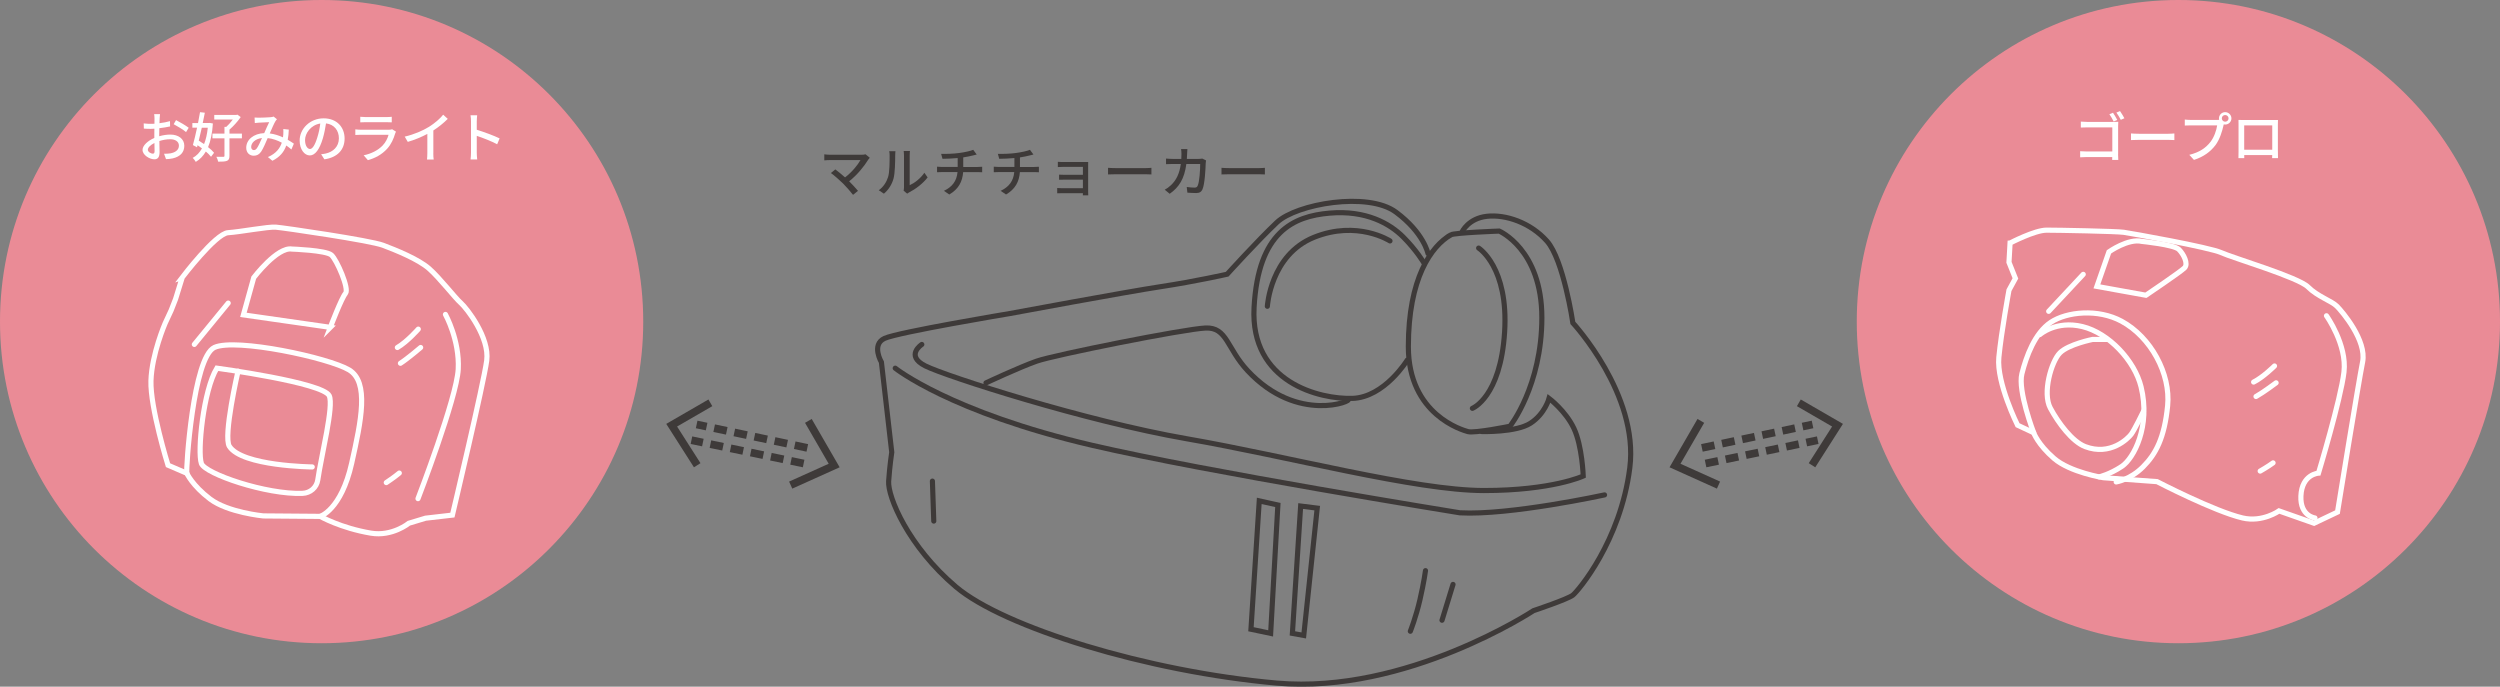 <?xml version="1.0" encoding="UTF-8"?><svg id="_レイヤー_2" xmlns="http://www.w3.org/2000/svg" viewBox="0 0 971.65 266.89"><rect x="0" y="0" width="971.65" height="266.89" fill="#808080" stroke="none"/><defs><style>.cls-1{stroke-dasharray:5 3;}.cls-1,.cls-2,.cls-3,.cls-4,.cls-5{fill:none;}.cls-1,.cls-2,.cls-3,.cls-5{stroke:#3e3a39;}.cls-1,.cls-3,.cls-4,.cls-5{stroke-miterlimit:10;}.cls-1,.cls-5{stroke-width:3px;}.cls-6{fill:#3e3a39;}.cls-7{fill:#fff;}.cls-2{stroke-linejoin:round;}.cls-2,.cls-3,.cls-4{stroke-linecap:round;stroke-width:2px;}.cls-8{fill:#ea8b96;}.cls-4{stroke:#fff;}</style></defs><g id="_テキスト"><circle class="cls-8" cx="846.65" cy="125" r="125"/><circle class="cls-8" cx="125" cy="125" r="125"/><path class="cls-4" d="M781.25,94.45s9.58-5,14.16-5,27.07.42,29.98.83c2.92.42,33.32,5.83,37.9,7.91,4.58,2.08,29.98,9.58,33.73,13.33,3.75,3.75,9.16,5.41,11.24,7.5,2.08,2.08,11.66,13.33,9.99,21.66-1.67,8.33-9.76,58.35-9.76,58.35l-9.11,4.33-13.61-4.79s-6.42,4.56-14.17,2.74c-11.02-2.59-33.24-14.12-33.24-14.12l-20.89-1.53s-12.91-2.08-19.16-7.5c-6.25-5.41-7.91-9.99-7.91-9.99l-6.25-2.92s-8.22-16.51-7.28-26.33c.95-9.83,3.94-26.14,3.94-26.14l2.5-4.58-2.5-6.25.42-7.5Z"/><path class="cls-4" d="M790.41,168.16s-6.25-16.24-4.58-22.91c1.67-6.66,5-15.83,11.24-19.99,6.25-4.16,18.39-5.34,27.49-.42,11.35,6.14,19.16,20.41,17.91,32.9-1.25,12.49-4.58,18.74-9.58,23.74-5,5-10.41,5.83-10.41,5.83"/><path class="cls-4" d="M792.8,130.05s6.25-5.62,16.55-3.12c10.31,2.5,20.32,13.3,22.8,23.43,3.75,15.3-2.81,27.8-7.5,30.92-4.69,3.12-8.75,4.06-8.75,4.06"/><path class="cls-4" d="M833.1,159.83s-3.54,7.29-4.79,8.95c-1.25,1.67-8.12,8.54-17.91,4.79-4.98-1.91-10.41-9.16-13.53-14.99-3.12-5.83.38-18.08,3.75-21.45,3.33-3.33,12.7-5.21,12.7-5.21h5.62"/><path class="cls-4" d="M904.21,122.73s8.05,11.26,6.8,21.88c-1.25,10.62-9.91,39.28-9.91,39.28,0,0-6.46.38-6.83,8.88-.34,7.86,5.46,8.54,5.46,8.54"/><path class="cls-4" d="M884.01,142.24s-4.37,4.37-8.12,6.25"/><path class="cls-4" d="M884.63,148.79s-5,3.75-7.81,5.31"/><line class="cls-4" x1="796.24" y1="121" x2="809.67" y2="106.63"/><path class="cls-4" d="M834.03,114.75l-19.05-3.44,4.69-13.43s7.5-5.31,12.81-4.06c0,0,12.49,1.25,14.37,3.12,1.87,1.87,3.75,5.62,2.19,7.18-1.56,1.56-14.99,10.62-14.99,10.62Z"/><path class="cls-4" d="M883.45,179.9c-1.82,1.37-5.01,3.19-5.01,3.19"/><path class="cls-4" d="M70.83,107.82s12.98-17.07,17.8-17.38c4.83-.31,15.49-2.39,18.59-2.15,3.1.24,36.66,5.15,41.63,7.03,4.97,1.88,13.69,5.37,17.9,9.06,4.21,3.69,10.03,11.32,12.36,13.37s11.24,13.51,10.06,22.4c-1.18,8.89-13.34,60.05-13.34,60.05l-10.42,1.2-6.49,1.96s-6.46,5.25-14.74,3.86c-11.79-1.98-19.73-6.52-19.73-6.52l-22.11-.18s-13.74-1.31-20.7-6.58c-6.95-5.28-9.02-9.99-9.02-9.99l-7.32-3.15s-6.95-22.37-6.63-32.79c.32-10.42,5.53-22.38,5.53-22.38l2.32-5,1.72-4.4,2.6-8.41Z"/><path class="cls-4" d="M173.13,122.21s5.56,10,4.97,21.28c-.59,11.27-15.64,50.31-15.64,50.31"/><path class="cls-4" d="M162.57,127.92s-4.31,4.91-8.13,7.14"/><path class="cls-4" d="M163.49,135.06s-5.01,4.29-7.86,6.13"/><line class="cls-4" x1="75.53" y1="133.86" x2="88.69" y2="117.8"/><path class="cls-4" d="M128.39,127.23l-33.79-4.85,4.02-14.47s9.15-12.06,14.83-11.11c0,0,13.25.46,15.35,2.31,2.1,1.85,7.03,13.16,5.49,14.91-1.54,1.75-5.91,13.22-5.91,13.22Z"/><path class="cls-4" d="M155.19,183.86c-1.83,1.56-5.06,3.7-5.06,3.7"/><path class="cls-4" d="M124.44,200.7s8.16-2.5,12.24-20.64c3.73-16.61,6.87-31.57-1.02-36.3-7.89-4.73-43.95-12.45-52.28-8.74-8.33,3.71-11.16,47.55-10.77,48.93"/><path class="cls-4" d="M117.61,191.74c2.98-.12,5.47-2.26,5.9-5.22,1.41-9.69,6.31-28.73,4.45-32.72-2.39-5.11-43.68-10.71-43.68-10.71-5.27,8.69-7.6,32.47-6.01,37.04,1.39,4.01,25.3,12.2,39.36,11.61Z"/><path class="cls-4" d="M92.51,144.27s-5.85,25.36-3.36,29.21c4.99,7.73,32.2,8,32.2,8"/><path class="cls-2" d="M347.94,143.1s21.41,17.13,76.55,29.98c44.26,10.31,142.92,26.23,142.92,26.23,19.27,1.07,56.21-6.96,56.21-6.96"/><path class="cls-2" d="M554.03,221.79s-.54,4.28-2.14,11.24c-1.61,6.96-3.75,12.31-3.75,12.31"/><line class="cls-2" x1="564.73" y1="227.14" x2="560.45" y2="241.06"/><path class="cls-3" d="M555,98.52s-1.61-8.05-12.47-16.09c-10.86-8.05-38.62-3.22-46.27,4.02-7.64,7.24-19.31,20.12-19.31,20.12,0,0-12.47,2.82-25.75,4.83-13.28,2.01-58.74,10.46-58.74,10.46,0,0-43.45,7.24-48.68,9.66s-1.21,9.25-1.21,9.25l4.02,35s-.8,5.23-1.21,11.26c-.4,6.03,7.64,25.35,26.15,41.04,18.51,15.69,74.43,32.99,124.72,37.42,50.29,4.43,99.77-28.16,99.77-28.16,0,0,13.28-4.43,15.29-6.03,2.01-1.61,18.51-20.92,22.13-49.48,3.62-28.56-22.13-56.32-22.13-56.32,0,0-3.62-24.54-10.06-31.78-6.44-7.24-16.09-10.46-23.33-9.66-7.24.8-9.66,6.03-9.66,6.03"/><path class="cls-3" d="M563.85,91.27c1.44-.83,18.84-1.46,18.84-1.46,0,0,16.57,7.1,16.57,33.65s-12.39,42.2-12.39,42.2c0,0-13.77,2.82-16.35,2.09-1.97-.56-23.15-6.47-23.15-33.02s8.85-39.02,16.49-43.45Z"/><path class="cls-3" d="M574.69,96.42s11.69,7.33,10.09,32.67c-1.61,25.35-12.52,29.61-12.52,29.61"/><path class="cls-3" d="M546.95,139.95s-8.85,14.48-21.32,14.89c-12.47.4-39.83-6.03-38.22-35.4,1.61-29.37,15.29-35.4,29.37-36.61,14.08-1.21,23.33,4.02,28.56,9.25,5.23,5.23,8.05,10.06,8.05,10.06"/><path class="cls-3" d="M523.89,155.22c2.47.4-19.48,9.74-38.97-11.13-8.15-8.73-7.97-17.01-16.42-16.6-8.45.4-58.74,10.46-65.58,12.87-6.84,2.41-19.71,8.45-19.71,8.45"/><path class="cls-3" d="M358.27,133.88s-6.65,4.33,1.39,8.35c8.05,4.02,62.17,21.46,101.6,28.3,39.43,6.84,88.91,20.12,115.46,20.12s38.62-5.63,38.62-5.63c0,0-.4-11.67-3.62-18.51-3.22-6.84-9.66-11.67-9.66-11.67,0,0-1.61,6.03-7.24,9.66-5.63,3.62-18.91,3.22-18.91,3.22"/><polygon class="cls-3" points="489.42 194.67 486.2 244.56 493.85 246.17 496.66 196.28 489.42 194.67"/><polygon class="cls-3" points="505.51 196.68 502.3 246.17 506.72 246.97 511.95 197.49 505.51 196.68"/><path class="cls-3" d="M492.57,119.04s1.2-19.95,18.09-26.79c16.9-6.84,29.57,1.39,29.57,1.39"/><line class="cls-2" x1="362.39" y1="186.99" x2="362.92" y2="202.52"/><path class="cls-7" d="M61.88,52.95c1.51-.44,3.07-.65,4.33-.65,3.09,0,5.42,1.66,5.42,4.33,0,2.48-1.43,4.2-4.49,4.93-.94.21-1.87.27-2.62.29l-.76-2.1c.84,0,1.72,0,2.5-.15,1.74-.32,3.28-1.24,3.28-3,0-1.6-1.45-2.48-3.34-2.48-1.47,0-2.88.25-4.26.69.02,1.72.08,3.46.08,4.28,0,2.2-.82,2.83-2.04,2.83-1.81,0-4.58-1.64-4.58-3.65,0-1.76,2.12-3.59,4.58-4.66v-1.3c0-.73,0-1.51.02-2.29-.5.04-.97.06-1.36.06-.92,0-1.91-.02-2.73-.1l-.06-2.02c1.18.15,1.99.17,2.75.17.44,0,.92-.02,1.43-.04,0-.95.02-1.7.02-2.08,0-.44-.06-1.26-.13-1.64h2.27c-.04.4-.1,1.09-.13,1.6s-.04,1.18-.08,1.91c1.47-.17,2.96-.46,4.09-.8l.04,2.06c-1.2.27-2.73.52-4.18.69-.02.84-.04,1.66-.04,2.39v.71ZM60.08,58.77c0-.65-.04-1.85-.06-3.19-1.51.73-2.56,1.78-2.56,2.62s1.22,1.53,1.93,1.53c.44,0,.69-.27.69-.97ZM68.43,46.68c1.53.78,3.86,2.16,4.91,2.98l-1.03,1.68c-1.01-.92-3.51-2.37-4.81-3.07l.92-1.6Z"/><path class="cls-7" d="M82.74,48c-.25,3.8-.86,6.8-1.87,9.18.97.76,1.78,1.53,2.33,2.2l-1.18,1.55c-.48-.61-1.18-1.32-2.02-2.04-1.01,1.76-2.31,3.07-3.91,4.03-.27-.48-.78-1.2-1.2-1.55,1.47-.78,2.67-2.02,3.61-3.7-.57-.42-1.13-.84-1.72-1.22l-.21.8-1.6-.86c.5-1.76,1.07-4.22,1.62-6.76h-1.83v-1.81h2.2c.29-1.47.57-2.92.78-4.22l1.87.21c-.23,1.26-.52,2.62-.82,4.01h2.41l.36-.04,1.15.21ZM78.43,49.64c-.38,1.74-.8,3.46-1.18,5.02.67.42,1.39.86,2.06,1.34.71-1.76,1.2-3.88,1.45-6.36h-2.33ZM94.01,53.77h-4.83v6.78c0,1.07-.23,1.62-.94,1.95-.73.29-1.83.36-3.44.34-.08-.53-.42-1.37-.71-1.91,1.22.04,2.35.04,2.71.02.34,0,.44-.11.44-.4v-6.78h-4.68v-1.85h4.68v-2.62h.71c.86-.78,1.81-1.85,2.52-2.83h-7.2v-1.81h8.61l.38-.11,1.3.95c-1.15,1.66-2.83,3.57-4.37,4.87v1.55h4.83v1.85Z"/><path class="cls-7" d="M113.25,58.1c-.59-.53-1.26-1.05-1.99-1.55-.88,2.54-2.48,4.45-5.38,5.94l-1.76-1.45c3.23-1.37,4.7-3.49,5.4-5.58-1.64-.88-3.49-1.58-5.48-1.79-.78,1.81-1.74,4.07-2.52,5.23-.78,1.13-1.68,1.62-2.9,1.62-1.66,0-2.92-1.18-2.92-3.09,0-3.13,2.88-5.54,6.99-5.69.67-1.51,1.36-3.13,1.93-4.26-.82.02-3.02.13-3.97.19-.44.02-1.09.08-1.62.15l-.08-2.14c.55.04,1.2.06,1.64.06,1.13,0,3.63-.1,4.56-.19.44-.02.88-.13,1.2-.25l1.3,1.05c-.23.25-.44.48-.61.78-.55.9-1.39,2.86-2.2,4.72,1.87.25,3.61.84,5.14,1.53.06-.4.1-.8.13-1.18.04-.65.04-1.39,0-2.06l2.14.23c-.06,1.45-.19,2.75-.42,3.95.94.52,1.74,1.07,2.39,1.51l-.97,2.27ZM101.82,53.65c-2.69.31-4.2,1.91-4.2,3.49,0,.73.48,1.2,1.03,1.2.44,0,.76-.17,1.18-.71.63-.88,1.32-2.48,1.99-3.97Z"/><path class="cls-7" d="M124.82,59.94c.73-.06,1.34-.17,1.85-.29,2.67-.61,5.04-2.54,5.04-5.9,0-3.02-1.81-5.4-5-5.79-.29,1.87-.67,3.88-1.24,5.84-1.26,4.24-2.98,6.61-5.06,6.61s-3.95-2.33-3.95-5.79c0-4.62,4.09-8.63,9.3-8.63s8.17,3.49,8.17,7.85-2.79,7.37-7.87,8.08l-1.24-1.97ZM123.35,53.35c.52-1.64.92-3.53,1.13-5.35-3.74.61-5.92,3.86-5.92,6.42,0,2.39,1.07,3.49,1.91,3.49.9,0,1.91-1.34,2.88-4.56Z"/><path class="cls-7" d="M153.9,51.17c-.1.23-.27.55-.31.71-.61,2.06-1.53,4.18-3.09,5.9-2.16,2.39-4.83,3.72-7.52,4.47l-1.64-1.89c3.04-.63,5.63-2,7.35-3.78,1.2-1.24,1.95-2.81,2.33-4.2h-10.69c-.5,0-1.43.02-2.23.08v-2.18c.82.08,1.62.15,2.23.15h10.75c.57,0,1.07-.08,1.34-.19l1.47.92ZM140.02,45.39c.57.06,1.32.11,1.99.11h8.19c.67,0,1.53-.04,2.06-.11v2.16c-.52-.04-1.36-.06-2.08-.06h-8.17c-.65,0-1.41.02-1.99.06v-2.16Z"/><path class="cls-7" d="M168.41,59.52c0,.86.04,2.02.15,2.48h-2.6c.06-.46.13-1.62.13-2.48v-7.47c-2.21,1.18-5,2.35-7.6,3.09l-1.2-2.04c3.59-.82,7.14-2.37,9.47-3.82,2.12-1.32,4.3-3.19,5.48-4.7l1.79,1.62c-1.51,1.51-3.49,3.15-5.61,4.51v8.82Z"/><path class="cls-7" d="M193.24,56.08c-2.23-1.2-5.63-2.52-7.94-3.28v6.49c0,.65.06,1.93.17,2.69h-2.58c.1-.73.17-1.87.17-2.69v-12.14c0-.67-.06-1.64-.19-2.35h2.58c-.06.69-.15,1.62-.15,2.35v3.28c2.77.84,6.78,2.33,8.88,3.36l-.95,2.29Z"/><path class="cls-6" d="M338.05,61.32c-.25.27-.46.53-.61.74-1.51,2.48-4.2,5.88-7.41,8.4,1.24,1.24,2.6,2.71,3.44,3.72l-1.93,1.55c-.84-1.13-2.54-3.02-3.88-4.41-1.26-1.24-3.55-3.25-4.72-4.07l1.72-1.41c.8.59,2.39,1.87,3.78,3.11,2.77-2.12,4.98-4.93,6-6.74h-11.8c-.84,0-1.83.08-2.27.12v-2.35c.57.08,1.55.17,2.27.17h12.13c.67,0,1.26-.06,1.62-.19l1.66,1.36Z"/><path class="cls-6" d="M341.54,73.94c1.8-1.28,3-3.17,3.61-5.1.61-1.87.61-5.96.61-8.38,0-.71-.04-1.22-.17-1.7h2.44c-.02.17-.1.94-.1,1.68,0,2.39-.08,6.87-.65,8.96-.63,2.31-1.95,4.37-3.74,5.88l-1.99-1.34ZM351.2,74.12c.08-.36.15-.84.15-1.32v-12.43c0-.86-.13-1.55-.13-1.68h2.44c-.02.13-.1.82-.1,1.68v11.61c1.83-.82,4.2-2.6,5.71-4.83l1.26,1.8c-1.79,2.37-4.72,4.58-7.14,5.79-.36.17-.57.36-.8.53l-1.38-1.15Z"/><path class="cls-6" d="M379.97,64.89c.44,0,1.3-.04,1.76-.08v2.14c-.5-.04-1.18-.06-1.72-.06h-5.67c-.27,3.72-1.8,6.61-5.38,8.71l-2.1-1.43c3.25-1.53,4.98-3.82,5.29-7.29h-6.05c-.65,0-1.38.02-1.91.06v-2.16c.5.06,1.24.11,1.89.11h6.13v-3.46c-2.08.21-4.37.27-5.9.29l-.53-1.93c1.6.06,4.83,0,7.12-.34,2-.27,4.3-.76,5.35-1.22l1.36,1.83c-.57.15-1.03.25-1.36.34-1.05.27-2.48.57-3.88.78v3.72h5.58Z"/><path class="cls-6" d="M402.02,64.89c.44,0,1.3-.04,1.76-.08v2.14c-.5-.04-1.18-.06-1.72-.06h-5.67c-.27,3.72-1.8,6.61-5.38,8.71l-2.1-1.43c3.25-1.53,4.98-3.82,5.29-7.29h-6.05c-.65,0-1.38.02-1.91.06v-2.16c.5.06,1.24.11,1.89.11h6.13v-3.46c-2.08.21-4.37.27-5.9.29l-.53-1.93c1.6.06,4.83,0,7.12-.34,2-.27,4.3-.76,5.35-1.22l1.36,1.83c-.57.15-1.03.25-1.36.34-1.05.27-2.48.57-3.88.78v3.72h5.58Z"/><path class="cls-6" d="M420.86,75.93c.02-.19.02-.52.02-.84h-8.23c-.63,0-1.41.04-1.76.04v-2.06c.36.04,1.03.08,1.76.08h8.23v-3.32h-7.18c-.78,0-1.62,0-2.08.04v-1.99c.48.02,1.3.06,2.06.06h7.2v-3.09h-7.41c-.65,0-1.91.04-2.33.08v-2.04c.46.06,1.68.08,2.33.08h8.04c.48,0,1.13-.02,1.43-.02-.02.25-.02.8-.02,1.22v10.48c0,.34.02.92.04,1.26h-2.1Z"/><path class="cls-6" d="M430.65,65.22c.67.06,1.97.12,3.11.12h11.4c1.03,0,1.85-.08,2.35-.12v2.58c-.46-.02-1.41-.08-2.33-.08h-11.42c-1.18,0-2.42.04-3.11.08v-2.58Z"/><path class="cls-6" d="M468.74,62.35c-.06.36-.11.8-.13,1.07-.06,2.12-.34,8.13-1.26,10.18-.44.97-1.16,1.43-2.44,1.43-1.13,0-2.37-.08-3.42-.15l-.25-2.21c1.07.15,2.18.25,3.04.25.63,0,.97-.19,1.2-.71.71-1.47.99-6.21.99-8.48h-5.38c-.78,5.84-2.86,9.05-6.47,11.59l-1.93-1.58c.76-.4,1.68-1.05,2.41-1.76,2.04-1.91,3.32-4.45,3.84-8.25h-3.19c-.78,0-1.76.02-2.56.08v-2.18c.8.06,1.74.13,2.56.13h3.38c.04-.63.06-1.3.06-1.99,0-.48-.06-1.34-.15-1.83h2.46c-.04.48-.08,1.26-.11,1.76-.02.71-.06,1.41-.1,2.06h4.54c.55,0,1.03-.06,1.45-.13l1.45.71Z"/><path class="cls-6" d="M474.75,65.22c.67.06,1.97.12,3.11.12h11.4c1.03,0,1.85-.08,2.35-.12v2.58c-.46-.02-1.41-.08-2.33-.08h-11.42c-1.18,0-2.42.04-3.11.08v-2.58Z"/><path class="cls-7" d="M823.21,59.97c0,.74.06,1.74.08,2.2h-2.37c0-.27.02-.67.02-1.13h-9.97c-.84,0-1.89.04-2.5.1v-2.37c.61.04,1.53.1,2.44.1h10.06v-9.36h-9.8c-.82,0-1.89.04-2.44.06v-2.31c.73.06,1.72.12,2.44.12h10.44c.57,0,1.28-.02,1.68-.04-.02.46-.06,1.2-.06,1.74v10.88ZM821.49,47.22c-.42-.86-1.11-2.08-1.66-2.83l1.41-.57c.5.71,1.26,2.02,1.66,2.79l-1.41.61ZM823.97,43.17c.52.74,1.28,2.02,1.7,2.79l-1.41.61c-.46-.86-1.13-2.06-1.7-2.81l1.41-.59Z"/><path class="cls-7" d="M828.23,51.86c.67.06,1.97.13,3.11.13h11.4c1.03,0,1.85-.08,2.35-.13v2.58c-.46-.02-1.41-.08-2.33-.08h-11.42c-1.18,0-2.42.04-3.11.08v-2.58Z"/><path class="cls-7" d="M861.6,46.61c.25,0,.57,0,.88-.04-.04-.19-.06-.38-.06-.57,0-1.32,1.09-2.42,2.41-2.42s2.44,1.09,2.44,2.42-1.09,2.41-2.44,2.41c-.19,0-.38-.02-.55-.06l-.1.4c-.46,2.14-1.45,5.46-3.15,7.71-1.91,2.48-4.54,4.49-8.33,5.69l-1.81-1.97c4.12-1.01,6.49-2.81,8.21-5,1.45-1.85,2.35-4.54,2.62-6.45h-10.31c-.9,0-1.74.04-2.27.06v-2.33c.59.08,1.57.15,2.27.15h10.18ZM866.15,46c0-.71-.59-1.3-1.32-1.3s-1.3.59-1.3,1.3.59,1.3,1.3,1.3,1.32-.57,1.32-1.3Z"/><path class="cls-7" d="M885.33,58.75c0,.73.04,2.54.04,2.71h-2.29c.02-.11.02-.59.04-1.18h-10.88c0,.57,0,1.07.02,1.18h-2.27c0-.19.04-1.87.04-2.71v-10.31c0-.55,0-1.26-.02-1.83.82.04,1.49.04,2.02.04h11.4c.48,0,1.24,0,1.93-.02-.04.57-.04,1.22-.04,1.81v10.31ZM872.23,48.75v9.45h10.9v-9.45h-10.9Z"/><line class="cls-1" x1="313.77" y1="174.08" x2="270.76" y2="164.97"/><line class="cls-1" x1="312.34" y1="180.15" x2="268.74" y2="171.08"/><polyline class="cls-5" points="314.18 163.58 324.21 180.93 307.31 188.54"/><polyline class="cls-5" points="276.09 156.56 261.05 165.26 270.98 180.82"/><line class="cls-1" x1="661.46" y1="174.08" x2="704.46" y2="164.97"/><line class="cls-1" x1="662.88" y1="180.15" x2="706.48" y2="171.08"/><polyline class="cls-5" points="661.05 163.58 651.01 180.93 667.91 188.54"/><polyline class="cls-5" points="699.14 156.56 714.17 165.26 704.25 180.82"/></g></svg>